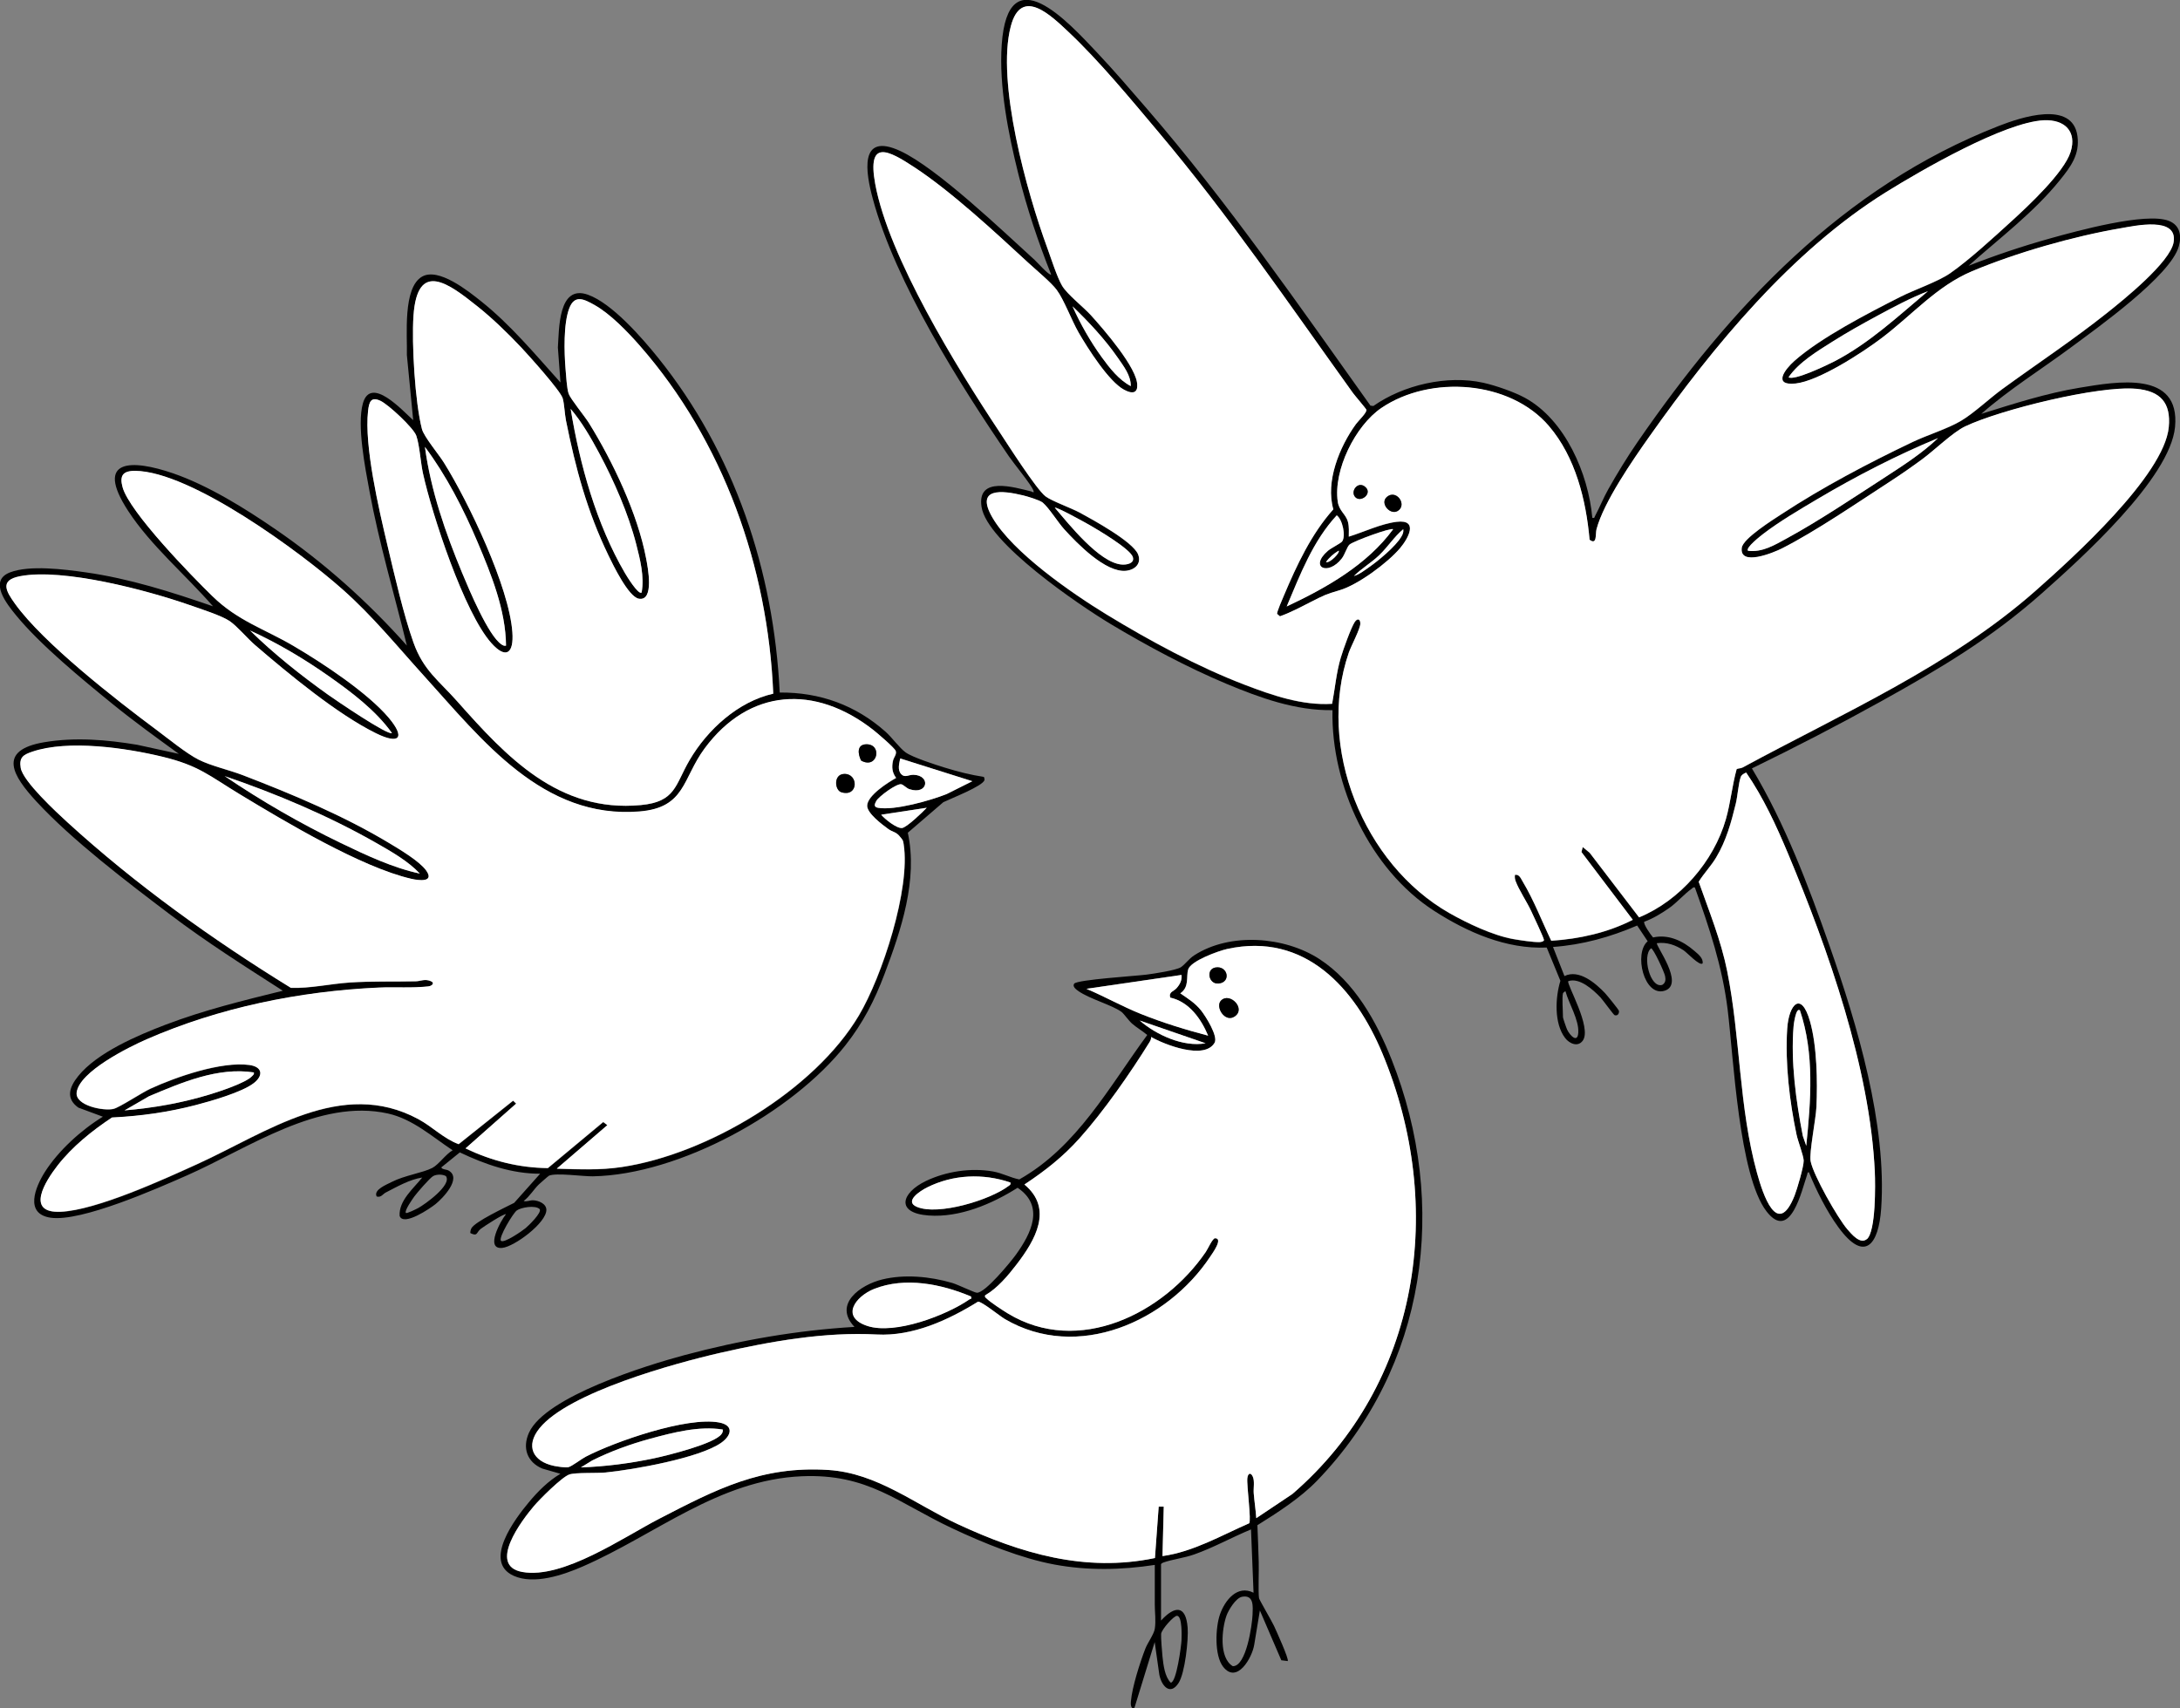 <?xml version="1.0" encoding="UTF-8"?>
<svg id="Ebene_2" data-name="Ebene 2" xmlns="http://www.w3.org/2000/svg" viewBox="0 0 412.84 323.51">
  <rect x="0" y="0" width="412.84" height="323.51" fill="#808080" stroke="none"/>
  <defs>
    <style>
      .cls-1 {
        fill: #fff;
      }
    </style>
  </defs>
  <g id="Ebene_1-2" data-name="Ebene 1">
    <g>
      <path d="M214.39,323.51c-.28-.4-.26-.82-.22-1.28.22-2.68,1.74-7.42,2.74-9.99.42-1.07,1.63-2.74,1.78-3.74.24-1.56,0-3.09,0-4.53.01-2.52.01-5.05,0-7.57-6.33.97-12.69,1.1-19-.07s-13.39-4.05-19.32-6.84c-10.39-4.88-15.99-10.42-28.53-9.88-15.73.67-27.7,11.08-41.47,17.08-3.69,1.61-9.25,3.52-13.12,1.76-5.88-2.69.34-10.84,2.89-13.9,1.72-2.07,3.66-4.02,5.99-5.41l-3.44-.99c-2.87-1.22-3.81-3.91-2.52-6.77,3.08-6.87,22.37-12.82,29.44-14.71,10.51-2.82,21.33-4.71,32.21-5.35-4.1-4.31,1.13-7.98,5.28-8.99s9-.58,13.25.67c1.02.3,4.17,1.83,4.65,1.85,1.55.08,6.39-5.82,7.4-7.22,2.89-4.02,5.48-9.18.31-12.66-4.86,3.07-10.96,5.68-16.85,5.25-6.3-.46-5.2-4.28-.52-6.53,3.82-1.83,8.54-2.54,12.7-1.81,1.8.32,3.26,1.16,4.99,1.51,10.96-6.19,17.01-17.55,24.23-27.36-.9-.77-1.99-1.38-2.88-2.16-.62-.54-1.58-1.91-1.99-2.21-1.81-1.32-6.07-2.46-8.17-3.95-.39-.28-1.21-.85-.78-1.41.58-.75,11.86-1.46,13.66-1.7,1.33-.17,5.6-.81,6.52-1.4.79-.51,1.49-1.58,2.54-2.26,6.78-4.38,17.1-3.59,23.72.72s10.79,11.79,13.64,18.98c10.92,27.5,6.69,58.29-14.1,79.81-3.17,3.28-7.44,6.02-11.3,8.43.11,2.3.17,4.61.25,6.91.06,1.67-.12,5.76.06,6.92.05.3,2.44,4.38,2.85,5.27s2.85,6.26,2.59,6.63l-1.22-.15-4.06-9.43-1.07,6.48c-.38,2.45-3.27,7.53-5.88,4.19-1.7-2.17-1.47-7.46-.6-9.95.93-2.64,3.27-5.64,6.35-4.08l-.48-11.99c-3.6,1.48-7.06,3.43-10.74,4.73-1.94.69-4.15.93-5.89,1.55-.18.06-.31.15-.41.31v10.67c2.55-2.78,4.69-3.03,5.04,1.32.18,2.28-.5,8.63-1.72,10.51-1.6,2.47-3.23.52-3.64-1.56l-.88-6.19-3.84,12.47h-.48ZM237.91,287.53l6.83-4.57c24.22-20.91,29.13-54.45,17.05-83.44-5.14-12.32-14.64-23.03-29.4-19.79-1.62.35-6.9,2.24-7.39,3.89-.4,1.34.28,3.32-1.49,4.51,1.48,1.03,2.79,1.81,3.94,3.25.86,1.08,3.26,4.88,2.56,6.11-1.91,3.32-9.49.36-12.02-1.09.03.38-.13.69-.32,1-3.63,5.86-8.66,13.08-13.24,18.19-3.16,3.52-6.5,6.14-10.44,8.75,5.54,4.6,2.02,10.57-1.45,15.1-1.64,2.14-3.65,4.54-5.99,5.89-.09.37.06.38.25.58.74.75,3.1,2.27,4.08,2.87,13.35,8.08,29.48.03,37.47-11.68.37-.54,1.28-2.57,1.74-2.58,1.6,0-.51,2.87-.88,3.44-8.16,12.34-25.14,19.94-38.91,11.87-.99-.58-4.35-3.33-5.09-3.3-5.64,3.5-12.36,6.59-19.19,6.22-9.77-.54-20.07,1.29-29.65,3.48-8.6,1.97-28.7,7.48-34.2,14.27-2.71,3.35-1.29,6.27,2.71,7.13.59.13,2.24.38,2.75.25.68-.17,2.46-1.56,3.3-1.99,5.58-2.89,19.16-7.6,25.22-6.48,2.82.52,2.42,2.43.45,3.83-4.09,2.92-16.76,5.14-21.95,5.65-1.65.16-5.64-.03-6.83.37-1.42.48-5.62,4.69-6.72,5.99-2.19,2.58-8.87,11.29-2.18,12.48,7.71,1.37,19.11-6.57,25.93-10.09,10.81-5.58,19.33-10.05,32.04-9.23,9.24.6,16.42,6.52,24.52,10.28,11.87,5.51,24.06,9.17,37.3,6.4l.71-9.73h.96s-.24,9.36-.24,9.36c5.82-.81,11.1-3.89,16.41-6.21.46-.35-.49-7.21-.34-8.55.11-.93.63-1.19,1.03-.29s.1,2.19.18,3.17c.13,1.55.37,3.12.48,4.68ZM223.75,184.65l-18,2.63c3.46,1.47,6.76,3.34,10.26,4.74,4.13,1.66,8.48,3,12.78,4.13-1.33-3.19-3.58-6.42-7.18-7.21-.32-1.09.65-1.15,1.19-1.77.64-.72,1.07-1.52.95-2.53ZM228.31,197.6l-12.48-4.31c3.14,2.73,8.26,5.08,12.48,4.31ZM191.35,223.98c-5.17-1.77-10.86-1.53-15.76.92-1.25.62-4.46,2.64-1.94,3.7,4.06,1.69,13.83-1.32,17.3-3.93.27-.21.49-.25.4-.68ZM183.91,245.57c-5.61-2.37-12.5-3.77-18.36-1.45-3.59,1.42-6.3,5.4-1.26,7.03s14.9-1.99,19.31-5.05c.21-.14.45.04.31-.53ZM136.87,270.75c-4.47-.71-9.39.56-13.73,1.74-3.79,1.03-7.48,2.38-10.99,4.12l-2.15,1.32c4.68-.17,9.38-.78,13.96-1.75,2.43-.52,11.45-2.75,12.69-4.59.2-.29.29-.49.22-.85ZM235.2,302.44c-1.16.21-2.55,2.51-2.93,3.56-.89,2.5-1.47,7.99,1.19,9.58,2.57.07,3.66-7.85,3.74-9.7.06-1.54.32-3.87-1.99-3.45ZM222.91,306.04c-.61-.05-2.96,2.61-3.02,3.43-.06.68.18,3.5.26,4.31.17,1.56.43,3.81,1.56,4.92,1.08,0,1.99-6.94,2.04-8.03.03-.75.16-4.55-.83-4.63Z"/>
      <path d="M301.51,98.07c.54.1.38-.03.54-.31.88-1.63,1.58-3.43,2.54-5.13,1.68-2.97,3.57-6.08,5.51-8.89,17.62-25.56,38.86-48.36,68.46-59.9,4.03-1.57,13.94-4.94,14.86,1.94.47,3.49-1.29,5.82-3.35,8.37-4.93,6.11-11.44,10.99-17.27,16.19,5.08-2,10.28-3.74,15.55-5.21,4.86-1.35,18.02-4.99,22.37-3.3,2.1.82,2.46,2.77,1.91,4.78-1.52,5.61-15.48,15.51-20.41,19.17-5.66,4.2-11.72,7.95-17.01,12.61,6.13-1.92,12.3-3.91,18.67-4.96,6.94-1.14,19.05-3.34,18.02,7.45-.94,9.75-17.85,24.96-25.17,31.45-9.68,8.59-19.3,14.29-30.56,20.54-8,4.44-16.18,8.67-24.4,12.67,6.3,10.51,10.65,22.08,14.71,33.63,5.23,14.89,10.87,33.8,9.77,49.71-.47,6.87-3.12,10.4-8.11,3.56-2.22-3.04-4.15-6.9-5.57-10.39-.32-.07-.27.25-.35.48-.99,2.81-3.14,12.77-7.67,6.93-5.24-6.77-6.27-29.25-7.37-38.2-1.01-8.19-3.46-15.47-6.21-23.17-.36-.1-.4.1-.6.24-1.37.95-2.74,2.58-4.26,3.65-1.44,1.01-3.07,2-4.72,2.6-.27.38,1.28,2.57,1.66,2.98,2.92-.66,5.64.65,7.81,2.53.7.61,1.75,1.4,1.57,2.39-.55.55-2.93-2.05-3.62-2.5-1.55-1-3.14-1.57-5.02-1.34-.38.34,5.36,7.79,1.45,9.01s-5.88-7.11-3.21-9.37l-1.99-2.98c-5.09,2.19-10.37,3.66-15.94,4.06l2.17,5.51c2.74-1.34,5.86,1.32,7.68,3.23.35.37,2.62,3.16,2.64,3.37.06.52-.25.99-.82.81-.2-.06-2.21-2.86-2.66-3.34-1.39-1.47-3.99-3.84-6.12-3.1-.37.52,4.53,8.79,2.75,11.26-.93,1.29-2.53.57-3.34-.49-2.12-2.77-1.87-7.68-.9-10.84l-2.59-6.3c-7.68.33-15.03-2.89-21.35-6.97-12.1-7.8-19.52-23.73-19.22-37.99-6.99.11-13.74-2.34-20.08-4.99-7.4-3.1-15.11-7.23-21.99-11.36-5.87-3.53-23.35-15.38-24.39-22.15-.91-5.9,6.17-3.71,9.41-2.93.18.04.62.44.41-.17-.36-1.05-3.71-5.12-4.61-6.43-9.32-13.62-21.51-32.94-25.8-48.81-1.33-4.91-2.72-12.76,5.22-9.06,6.97,3.25,19.33,15.08,25.43,20.63.37.33,2.8,3.06,3.12,2.76-2.47-6.21-4.6-12.58-6.22-19.08-1.9-7.6-3.68-16.6-3.14-24.44,1.17-16.95,12.59-4.31,18.12,1.55,3.16,3.34,6.34,7.06,9.36,10.55,15.36,17.78,28.73,37.15,42.35,56.25l.55.07c5.69-3.99,13.99-5.92,20.82-4.4,2.33.52,5.84,1.73,7.92,2.87,7.59,4.16,11.97,14.36,12.72,22.67ZM255.43,101.67c2.83-.88,6.11-2.45,9.06-2.81,4.2-.51,2.23,3.12.66,4.98-2.33,2.77-7.98,6.96-11.45,7.98-2.73.8-2.92.93-5.46,2.22-1.91.97-3.84,2-5.85,2.72l-.53-.45c-.13-.26,1.07-2.99,1.29-3.51,2.41-5.7,5.2-11.68,9.35-16.3-1.52-5.29,1.17-11.85,4.27-16.13.42-.58,2.13-2.21,1.99-2.73-.05-.2-2.18-2.67-2.57-3.21-12.01-16.73-23.58-33.72-36.88-49.48-5.15-6.11-11.15-13.39-16.92-18.83-3.33-3.14-8.98-8.69-10.97-1.12-2.79,10.56,3.08,31.54,6.88,41.9.72,1.95,1.87,5.6,2.83,7.24s4.02,4.01,5.45,5.58c2.28,2.52,8.91,10.1,8.78,13.32-.01.35,0,.69-.24.98-.52.67-1.66.14-2.26-.18-2.9-1.56-6.9-7.9-8.6-10.83-1.34-2.31-2.76-6.2-4.15-8.08-1.02-1.38-3.98-3.84-5.4-5.15-6.26-5.78-14.51-13.45-21.53-18.06-4.95-3.25-9-5.42-7.44,3.12,2.53,13.88,15.51,34.89,23.44,46.85,1.58,2.39,7.06,11.02,8.82,12.35,1.14.87,4.85,2.2,6.46,3.07,2.5,1.35,10.09,5.5,11.06,7.91.7,1.74-.58,2.95-2.29,3.12-3.87.38-9.24-5.16-11.69-7.86-1.19-1.31-2.9-4.06-4.07-5.05-.57-.48-2.86-1.16-3.68-1.36-4.04-.99-9.17-1.54-5.86,4.17,3.85,6.63,15.1,14.39,21.67,18.4,8.1,4.94,17.22,9.87,26.08,13.27,5.23,2.01,10.91,3.98,16.59,3.62.55-2.93.79-5.91,1.65-8.78.43-1.44,1.9-5.58,2.63-6.71.45-.7,1.06-.66,1.06.29,0,1.01-1.75,4.26-2.18,5.51-6.17,17.9,2.78,40.07,19.05,49.33,3.42,1.95,8.25,4.24,12.11,4.92,1.21.22,3.85.62,4.97.57.26-.01.81-.11.83-.38.02-.3-2.08-4.76-2.42-5.49-.81-1.73-2.36-4.06-2.95-5.68-.15-.41-.18-.76-.13-1.18.83-.17,1.13.7,1.48,1.28,2.13,3.55,3.61,7.48,5.4,11.2,5.34-.35,10.67-1.53,15.44-3.97l-9.72-12.83.24-.95,1.31,1.08,9.36,12.24c7.72-3.18,14.16-10.6,16.44-18.6.89-3.11,1.18-6.36,2.04-9.48.35-.17.79-.12,1.13-.31,18.88-10.24,39.33-19.2,55.51-33.5,6.96-6.15,24.3-21.81,25.19-30.94.46-4.67-1.6-6.86-6.15-7.28-7.13-.65-25.77,3.95-32.41,7.12-2.35,1.12-5.84,4.54-8.16,6.24-1.94,1.42-3.93,2.82-5.95,4.13-6.14,3.98-14.25,9.53-20.6,12.75-1.52.77-8.08,3.49-7.59-.14.24-1.77,5.92-5.31,7.55-6.38,7.71-5.06,16.42-9.66,24.76-13.63,2.82-1.35,6.63-2.49,9.18-4.01s5.4-4.26,7.87-6.05c6.56-4.78,13.38-9.29,19.73-14.34,3.16-2.51,12.06-9.66,12.69-13.46.82-4.94-7.31-3.1-10.07-2.63-8.9,1.52-19.78,4.63-28.1,8.13-6.71,2.82-11.33,8.28-17.11,12.65-3.69,2.79-11.82,8.15-16.33,8.62s-2-2.7-.21-4.28c4.99-4.42,13.98-9.05,20.03-12.12,2.75-1.4,7.12-2.87,9.44-4.47,3.56-2.46,8.39-6.91,11.69-9.91,3.08-2.8,9.94-9.26,11.15-13.08s-1.14-6.18-5.05-6c-7.41.33-23.23,9.46-29.85,13.58-17.91,11.14-32.8,29.25-44.86,46.31-3.16,4.48-8.65,12.41-10.02,17.57-.23.85.15,3.1-1.31,1.99-.67-7.55-2.67-15.64-7.68-21.52-7.41-8.7-22.5-9.71-31.75-3.44-4.94,3.35-9.14,11.8-8.26,17.76.26,1.77,1.55,2.35,1.93,3.82.25.97.16,1.86.16,2.83ZM365.11,55.15c-3.28,1.27-6.5,2.99-9.61,4.67-2.82,1.52-5.67,3.11-8.37,4.82-2.93,1.85-6.47,3.96-8.42,6.81.99.73,7.37-2.33,8.65-2.99,6.6-3.41,12.12-8.58,17.75-13.31ZM214.14,73.13c.04-2-1.36-3.79-2.44-5.35-2.39-3.46-5.56-6.86-8.59-9.76,1.47,3.3,3.43,6.74,5.56,9.67,1.48,2.04,3.21,4.25,5.47,5.44ZM367.03,82.97c-7.86,3.26-15.54,7.22-22.87,11.56-3.26,1.93-7.26,4.28-10.23,6.57-.45.35-3.46,2.67-2.9,3.22,2.72.35,5.08-1.11,7.36-2.36,6.1-3.32,13.02-7.96,18.92-11.79,3.36-2.18,6.83-4.44,9.71-7.2ZM199.75,96.16c2.66,3.11,8.4,10.38,12.63,10.77.95.09,2.55-.19,2.15-1.42-.49-1.52-6.52-5.1-8.14-6.03-.71-.41-6.36-3.55-6.64-3.31ZM254.16,102.56c.75-1.02.09-4.16-1.01-4.96-4.51,4.85-6.93,11.23-9.48,17.26,7.49-3.52,15.21-7.86,20.16-14.63-.42-.33-7.43,2.22-8.25,2.9-.48.4-.88,1.87-1.46,2.62-2.63,3.41-6.26,1.69-2.64-1.44.56-.48,2.43-1.42,2.68-1.76ZM256.39,109.1c1-.27,1.96-1.04,2.81-1.62,1.78-1.22,5.11-4,6.18-5.82.28-.48.45-.84.37-1.43-1.73,1.43-2.94,3.38-4.55,4.92-1.49,1.42-3.33,2.51-4.8,3.95ZM251.11,106.46c.74.27,2.72-1.81,2.4-2.16-.93.54-1.78,1.27-2.4,2.16ZM353.52,234.7c1.72-1.44,1.61-10.42,1.51-12.76-.91-19.69-8.86-42.2-16.45-60.31-2.22-5.29-4.67-10.6-7.91-15.31-.41.18-.86.39-1.03.84-.43,1.18-.58,3.62-.94,5.06-.89,3.6-1.8,6.98-3.72,10.19-.98,1.63-2.31,2.98-3.3,4.59,1.99,5.62,4.21,11.04,5.39,16.91,2.53,12.55,2.2,25.73,5.65,38.24,1.11,4.01,3.86,12.49,7.12,4.28.46-1.15,1.77-5.6,1.72-6.64-.04-.93-1.08-3.63-1.35-4.89-1.34-6.34-2.19-13.6-1.77-20.08.3-4.6,2.65-7.23,4.31-1.41,1.33,4.65,1.45,11.43,1.22,16.29-.11,2.25-1.39,8.65-1.1,10.2.5,2.66,5.13,10.8,6.98,12.95.78.91,2.43,2.87,3.65,1.84ZM312.67,179.62c-1.73,1.35-.19,7.65,2.12,6.92.65-.4.67-.98.54-1.66-.13-.73-2.22-5.27-2.66-5.27ZM295.99,188.13c-.21.83,0,3.47,0,4.56,0,.15.65,2.05.79,2.33.51,1.07,1.99,2.67,2.11.55.14-2.43-1.78-5.47-2.42-7.8-.08-.06-.46.27-.48.36ZM340.86,191.36c-.76-.6-1.17,2.7-1.19,3-.56,6.77.45,14.17,1.75,20.79l.65,1.87c.86-8.49,1.58-17.46-1.2-25.66Z"/>
      <path d="M106.14,72.41l-.49-6.58c.24-3.51.05-12.02,5.69-10.01,4.57,1.63,10.24,8.16,13.27,11.92,14.48,17.99,21.93,40.4,23.05,63.43,7.6-.07,14.4,2.4,20.05,7.43,1.19,1.06,2.66,3.09,3.78,3.9,1.34.96,5.68,2.35,7.43,2.89,2.44.75,4.88,1.38,7.41,1.76.05.2.16.39.1.6-.3,1.15-6.47,3.54-7.79,4.19l-6.72,5.78c1.93,8.94-1.26,18.41-4.41,26.76-1.88,4.99-4.08,9.28-7.39,13.48-10.03,12.75-31.47,24.55-47.86,24.84-1.82.03-6.99-.71-8.29-.12-.12.05-1.71,1.45-1.93,1.66-.93.9-1.76,2.3-2.87,3.13.57.19,1.12-.15,1.79-.13.99.03,2.49.62,2.51,1.8.04,2.46-6.07,7-8.37,7.22-3.31.31-.28-5.16.71-6.37-.28-.23-4.28,2.37-4.78,2.77-.87.7-.54,1.47-1.93.81-.1-.15.05-.69.15-.89.62-1.28,6.65-4.09,8.12-4.85l4.92-5.52c-5.37.01-10.44-1.77-15.21-4.04l-3.51,2.84c.17.44.95.34,1.42.62,2.5,1.48-1.16,5.24-2.51,6.33-.92.75-6.09,4.3-6.8,2.24-.18-2.91,2.62-5.18,4.28-7.27-2.38.36-4.74,1.72-6.89,2.83-.59.3-.89,1.01-1.74.76-.65-1.27,1.88-2.25,2.87-2.76,2.42-1.24,5.92-1.73,7.67-2.65,1.22-.64,2.56-2.62,3.85-3.34-3.88-2.57-7.55-5.91-12.23-6.96-13.07-2.92-26.47,6.59-38,11.68-5.74,2.53-20.1,8.89-25.9,8.05-5-.73-2.9-5.8-1.1-8.65,2.57-4.06,6.93-8,10.99-10.48l-4.64-1.72c-2.48-1.76-1.67-3.93-.04-5.96,3.58-4.47,11.33-7.76,16.62-9.77,7.2-2.74,14.67-4.57,22.14-6.41-7.29-4.68-14.41-9.18-21.33-14.42-8.04-6.08-18.6-14.11-25.35-21.44-4.43-4.81-7.52-9.69,1.51-11.21,5.85-.98,11.81-.48,17.61.49l7.87,1.72c-4.25-3.09-8.52-6.17-12.59-9.48-5.71-4.64-13.67-11.18-18.25-16.78-1.7-2.08-5.28-6.5-1.15-8.11,3.72-1.44,10.33-.58,14.31-.02,8.29,1.17,16.28,3.72,24.15,6.44-5.14-5.9-11.82-11.53-16.09-18.1-6.46-9.94.77-9.76,8.53-7.09,6.64,2.29,13.61,6.63,19.39,10.6,9.19,6.3,17.48,13.71,24.88,22.02-2.38-9.76-5.26-19.36-7.08-29.25-.81-4.38-2.41-12.45-1.25-16.61,1.5-5.35,7.54,1.41,9.53,3.17l-1.2-12.35c.11-3.62-.82-12.76,2.9-14.85,3.13-1.75,8.72,2.74,11.13,4.66,5.62,4.47,10.22,10.03,15,15.34ZM146.44,131.38c-1-23.98-9.42-47.81-25.29-65.92-2.3-2.62-5.56-6.01-8.6-7.71-1.92-1.07-3.71-2.02-4.73.63-1.13,2.92-.97,8.36-.71,11.52.1,1.18.23,3.7.59,4.69s3.04,4.26,3.83,5.53c4.52,7.29,9.23,17.18,10.83,25.63.3,1.61,1.63,8.21-1.39,7.65-1.95-.36-4.85-6.37-5.74-8.2-4.04-8.37-6.22-16.46-8.04-25.54-.26-1.28-.3-3.02-.61-4.18-.39-1.44-6.44-8.15-7.86-9.66-2.49-2.65-5.45-5.52-8.29-7.78-5.35-4.27-11.39-8.92-12.12,1.78-.36,5.25.29,16.38,1.6,21.44.38,1.46,3.18,4.79,4.17,6.38,4.65,7.45,12.36,23.54,12.96,32.13.28,3.92-1.16,5.19-3.97,2.05-5.15-5.74-11.24-24.35-12.96-32.14-.46-2.1-.63-5.28-1.26-7.13-.5-1.48-5.3-5.94-6.8-6.63-1.82-.84-2.15.24-2.34,1.92-.75,6.62,2.05,18.59,3.64,25.32,1.33,5.63,3.06,13.21,4.96,18.55s4.81,7.21,8.29,11.14c9.3,10.5,19.19,21.11,34.77,19.64,6.62-.62,6.46-3.8,9.23-8.52,3.38-5.78,9.19-11.08,15.85-12.58ZM121.51,112.22c.56-2.96-.28-6.27-1.03-9.16-1.47-5.73-4.22-12.01-7.01-17.22-1.53-2.86-3.31-5.95-5.4-8.39,1.73,10.55,4.86,21.82,10.28,31.1.26.44,2.55,4.22,3.16,3.68ZM95.83,122.29c-.06-6.7-2.81-13.54-5.41-19.66s-5.86-12.51-9.95-17.99c1.12,8.31,3.88,16.28,7.09,23.97,1.24,2.98,4.94,11.85,7.42,13.45.29.19.48.3.85.23ZM170.58,158.64c-.84-1.14-1.43-.94-2.35-1.61-1.11-.82-3.98-2.94-3.98-4.39,0-1.93,3.95-4.43,5.48-5.27-.75-1.02-.86-2.03-.59-3.26.14-.64.79-1.26.5-1.89s-3.49-3.36-4.23-3.94c-10.98-8.62-23.48-7.94-31.95,3.52-4.22,5.71-3.6,11.21-12.31,11.92-18.31,1.49-29.86-13.58-40.8-25.65-5.14-5.67-9.69-11.3-15.47-16.43-7.97-7.06-28.7-22.32-39.25-22.43-2.38-.02-2.98.96-2.38,3.12,1.32,4.71,13.08,16.79,17.03,20.64,4.79,4.67,9.68,6.09,15.32,9.39s14.06,8.88,18.05,13.62c3.23,3.85,1.99,5.11-2.44,2.92-7.34-3.63-16.6-11.3-22.88-16.7-1.44-1.24-3.37-3.56-4.81-4.54-1.53-1.04-5.63-2.35-7.54-3.02-8.01-2.8-23.96-7.05-32.13-5.48-3.92.75-2.71,2.8-.97,5.23,5.36,7.46,19.14,18.2,26.76,23.86,2.23,1.66,5.67,4.48,8.01,5.66s5.78,1.95,8.35,2.93c9.44,3.63,19.19,7.71,27.85,12.94,1.92,1.16,5.62,3.36,6.88,5.11,1.66,2.31-1.41,1.91-2.79,1.59-9.46-2.17-23.96-10.85-32.47-16-5.8-3.51-7.72-5.45-14.7-7.13s-17.81-3.26-24.62-.95c-1.71.58-2.51,1.08-2.2,3.05.41,2.55,6.78,8.42,8.86,10.33,12.88,11.77,27.46,22.21,42.31,31.35,3.64.12,7.4-.76,11.1-1.01,4.15-.28,8.32-.14,12.49-.23,1.05-.02,1.71-.52,2.9-.03.83.34.25.92-.49,1-3.13.34-6.25.07-9.38.22-14.99.69-30.19,3.78-43.95,9.8-3.36,1.47-12.72,6.11-13.24,10.06-.33,2.52,5.18,3.57,6.98,3.11,1.19-.3,5.3-3.05,6.98-3.82,4.88-2.24,13.43-5.21,18.74-4.49,2.47.33,2.73,1.98.84,3.44-2.23,1.73-8.12,3.41-10.97,4.15-5.21,1.35-10.5,2.1-15.88,2.36-3.78,2.52-7.52,5.51-10.32,9.11-2.25,2.89-6.24,9.04.59,8.74s19.52-6.13,25.97-9.07c12.98-5.91,27.21-16.33,41.76-8.48,2.66,1.43,4.78,3.68,7.64,4.75l10.32-8.24.58.56-9.59,8.48c4.95,2.36,10.07,3.66,15.59,3.73l10.49-8.73.78.6-9.58,8.24c4.21.11,8.09.32,12.29-.31,16.21-2.42,36.49-14.5,44.93-28.73,4.39-7.4,9.79-23.95,8.47-32.41-.12-.8-.16-.74-.54-1.25ZM74.23,138.84c-3.04-4.26-7.65-7.74-11.92-10.75-4.69-3.3-9.73-6.29-14.96-8.68,4.49,4.42,9.66,8.52,14.8,12.18,1.27.91,11.39,7.81,12.08,7.24ZM184.15,147.96l-13.67-4.31c-.19.96-.58,2.19.22,3,.67.68,1.41.07,2.29.09,3.33.08,2.79,3.9-.78,2.72-.53-.17-1.07-.8-1.5-.92-.85-.24-4.33,2.34-4.77,3.17-.32.6-.52,1.13.33,1.28,3.1.57,9.99-1.38,13-2.6l4.88-2.44ZM79.51,165.46c-2.22-2.37-5.4-4.18-8.24-5.79-8.99-5.13-18.93-9.33-28.72-12.67,6.96,4.71,14.4,9.01,21.99,12.67,4.72,2.28,9.85,4.7,14.97,5.79ZM175.51,152.99l-8.64,1.32c.67.81,2.92,2.62,3.94,2.52.88-.08,3.95-3.04,4.69-3.84ZM48.07,203.12c-6.82-1.05-13.67,1.92-19.84,4.51l-4.64,2.68c5.44-.45,10.85-1.4,16.08-3,1.81-.55,6.88-2.2,8.05-3.47.22-.24.44-.34.35-.72ZM76.87,229.73c.16.17,1.99-.74,2.32-.92,1.25-.68,6.45-4.37,5.26-6.05-.65-.38-1.8-.36-2.43,0s-3.02,3.12-3.57,3.87c-.31.44-1.93,2.72-1.58,3.1ZM94.87,235.01c.56.54,4.07-1.9,4.67-2.4.57-.48,3.09-2.91,2.67-3.59-.81-.82-3.55-.33-4.34.24-.69.49-3.55,5.21-2.99,5.76Z"/>
      <path class="cls-1" d="M237.91,287.53c-.11-1.56-.35-3.13-.48-4.68-.08-.99.21-2.3-.18-3.17s-.93-.64-1.03.29c-.15,1.34.8,8.2.34,8.55-5.31,2.32-10.59,5.4-16.41,6.21l.24-9.36h-.96s-.71,9.73-.71,9.73c-13.24,2.76-25.43-.89-37.3-6.4-8.1-3.76-15.28-9.68-24.52-10.28-12.71-.82-21.24,3.65-32.04,9.23-6.81,3.52-18.22,11.46-25.93,10.09-6.69-1.19-.01-9.9,2.18-12.48,1.1-1.3,5.3-5.51,6.72-5.99,1.19-.4,5.18-.21,6.83-.37,5.18-.51,17.86-2.73,21.95-5.65,1.97-1.41,2.37-3.31-.45-3.83-6.06-1.12-19.63,3.59-25.22,6.48-.83.43-2.62,1.82-3.3,1.99-.52.13-2.16-.13-2.75-.25-4-.86-5.42-3.79-2.71-7.13,5.5-6.79,25.6-12.3,34.2-14.27,9.57-2.19,19.87-4.01,29.65-3.48,6.83.37,13.55-2.72,19.19-6.22.74-.03,4.1,2.72,5.09,3.3,13.77,8.07,30.75.47,38.91-11.87.37-.56,2.48-3.45.88-3.44-.47,0-1.37,2.04-1.74,2.58-8,11.71-24.13,19.76-37.47,11.68-.99-.6-3.34-2.13-4.08-2.87-.2-.2-.35-.21-.25-.58,2.34-1.35,4.35-3.75,5.99-5.89,3.47-4.53,7-10.5,1.45-15.1,3.94-2.61,7.28-5.23,10.44-8.75,4.58-5.11,9.6-12.33,13.24-18.19.19-.31.35-.62.32-1,2.53,1.45,10.1,4.41,12.02,1.09.71-1.22-1.7-5.03-2.56-6.11-1.15-1.44-2.46-2.23-3.94-3.25,1.76-1.18,1.09-3.16,1.49-4.51.49-1.64,5.77-3.53,7.39-3.89,14.76-3.24,24.26,7.47,29.4,19.79,12.08,28.99,7.17,62.54-17.05,83.44l-6.83,4.57ZM230.16,183.25c-1.82.33-1.28,3.2.6,3.03,2.45-.21,1.77-3.46-.6-3.03ZM231.24,189.5c-1.16,1.16.68,4.16,2.48,3.08,2.4-1.45-.81-4.74-2.48-3.08Z"/>
      <path class="cls-1" d="M183.91,245.57c.13.57-.1.39-.31.53-4.41,3.06-14.09,6.74-19.31,5.05s-2.33-5.61,1.26-7.03c5.87-2.32,12.75-.93,18.36,1.45Z"/>
      <path class="cls-1" d="M223.75,184.65c.13,1.01-.31,1.81-.95,2.53-.54.61-1.51.68-1.19,1.77,3.59.8,5.85,4.02,7.18,7.21-4.31-1.13-8.65-2.47-12.78-4.13-3.49-1.41-6.79-3.27-10.26-4.74l18-2.63Z"/>
      <path class="cls-1" d="M136.87,270.75c.06.36-.03.56-.22.85-1.24,1.84-10.26,4.07-12.69,4.59-4.58.98-9.29,1.58-13.96,1.75l2.15-1.32c3.51-1.75,7.2-3.09,10.99-4.12,4.34-1.18,9.27-2.46,13.73-1.74Z"/>
      <path class="cls-1" d="M191.35,223.98c.09.43-.12.47-.4.68-3.47,2.62-13.24,5.62-17.3,3.93-2.53-1.05.69-3.08,1.94-3.7,4.9-2.45,10.6-2.69,15.76-.92Z"/>
      <path class="cls-1" d="M228.31,197.6c-4.22.77-9.34-1.59-12.48-4.31l12.48,4.31Z"/>
      <path class="cls-1" d="M255.43,101.67c0-.97.09-1.87-.16-2.83-.38-1.47-1.67-2.05-1.93-3.82-.87-5.96,3.33-14.41,8.26-17.76,9.25-6.27,24.34-5.26,31.75,3.44,5.01,5.88,7.01,13.97,7.68,21.52,1.46,1.1,1.08-1.14,1.31-1.99,1.37-5.16,6.85-13.09,10.02-17.57,12.06-17.06,26.94-35.17,44.86-46.31,6.62-4.12,22.44-13.25,29.85-13.58,3.9-.17,6.3,2.07,5.05,6s-8.08,10.28-11.15,13.08c-3.29,3-8.12,7.44-11.69,9.91-2.32,1.6-6.69,3.08-9.44,4.47-6.05,3.07-15.04,7.7-20.03,12.12-1.79,1.59-4.13,4.73.21,4.28s12.64-5.82,16.33-8.62c5.78-4.37,10.4-9.82,17.11-12.65,8.32-3.5,19.2-6.61,28.1-8.13,2.75-.47,10.88-2.31,10.07,2.63-.63,3.8-9.53,10.95-12.69,13.46-6.35,5.05-13.17,9.56-19.73,14.34-2.46,1.79-5.4,4.59-7.87,6.05s-6.36,2.67-9.18,4.01c-8.34,3.98-17.05,8.57-24.76,13.63-1.63,1.07-7.31,4.62-7.55,6.38-.49,3.63,6.08.91,7.59.14,6.36-3.21,14.46-8.77,20.6-12.75,2.02-1.31,4.01-2.7,5.95-4.13,2.32-1.7,5.81-5.12,8.16-6.24,6.65-3.16,25.29-7.77,32.41-7.12,4.54.42,6.6,2.61,6.15,7.28-.89,9.13-18.23,24.79-25.19,30.94-16.18,14.3-36.63,23.27-55.51,33.5-.35.19-.78.14-1.13.31-.86,3.11-1.15,6.37-2.04,9.48-2.29,8-8.73,15.43-16.44,18.6l-9.36-12.24-1.31-1.08-.24.95,9.72,12.83c-4.77,2.44-10.1,3.62-15.44,3.97-1.79-3.72-3.27-7.65-5.4-11.2-.35-.57-.65-1.45-1.48-1.28-.05.43-.02.78.13,1.18.59,1.63,2.15,3.95,2.95,5.68.34.73,2.45,5.19,2.42,5.49-.02.27-.56.37-.83.38-1.12.05-3.76-.36-4.97-.57-3.86-.69-8.69-2.98-12.11-4.92-16.26-9.26-25.22-31.43-19.05-49.33.43-1.25,2.18-4.5,2.18-5.51,0-.95-.6-1-1.06-.29-.73,1.13-2.2,5.27-2.63,6.71-.86,2.87-1.1,5.85-1.65,8.78-5.68.36-11.36-1.62-16.59-3.62-8.86-3.4-17.98-8.33-26.08-13.27-6.57-4.01-17.82-11.76-21.67-18.4-3.31-5.71,1.81-5.16,5.86-4.17.82.2,3.11.89,3.68,1.36,1.17.98,2.88,3.73,4.07,5.05,2.46,2.7,7.83,8.24,11.69,7.86,1.71-.17,2.99-1.37,2.29-3.12-.97-2.41-8.56-6.55-11.06-7.91-1.62-.87-5.32-2.2-6.46-3.07-1.76-1.34-7.24-9.96-8.82-12.35-7.93-11.95-20.91-32.97-23.44-46.85-1.56-8.54,2.49-6.37,7.44-3.12,7.01,4.61,15.27,12.28,21.53,18.06,1.42,1.31,4.38,3.77,5.4,5.15,1.4,1.88,2.82,5.77,4.15,8.08,1.7,2.94,5.7,9.27,8.6,10.83.6.32,1.74.85,2.26.18.24-.29.23-.63.24-.98.13-3.22-6.5-10.8-8.78-13.32-1.43-1.57-4.49-3.95-5.45-5.58s-2.12-5.29-2.83-7.24c-3.81-10.36-9.67-31.34-6.88-41.9,2-7.57,7.64-2.01,10.97,1.12,5.77,5.44,11.77,12.71,16.92,18.83,13.3,15.77,24.87,32.75,36.88,49.48.39.54,2.52,3.01,2.57,3.21.14.52-1.58,2.15-1.99,2.73-3.1,4.29-5.79,10.85-4.27,16.13-4.15,4.62-6.94,10.6-9.35,16.3-.22.52-1.42,3.25-1.29,3.51l.53.45c2.02-.71,3.94-1.75,5.85-2.72,2.54-1.28,2.74-1.42,5.46-2.22,3.47-1.02,9.12-5.21,11.45-7.98,1.57-1.86,3.54-5.49-.66-4.98-2.95.36-6.23,1.94-9.06,2.81ZM256.68,94.18c1.03,1.03,3.18-.64,1.98-1.85-1.41-1.43-3.07.75-1.98,1.85ZM264.97,96.57c1.36-1.28-.64-3.89-2.33-2.45-1.47,1.25.86,3.83,2.33,2.45Z"/>
      <path class="cls-1" d="M353.52,234.7c-1.23,1.03-2.87-.94-3.65-1.84-1.86-2.15-6.48-10.28-6.98-12.95-.29-1.55,1-7.95,1.1-10.2.23-4.85.11-11.64-1.22-16.29-1.66-5.82-4.01-3.2-4.31,1.41-.42,6.48.43,13.74,1.77,20.08.27,1.26,1.31,3.96,1.35,4.89.05,1.04-1.26,5.49-1.72,6.64-3.27,8.22-6.02-.27-7.12-4.28-3.45-12.51-3.12-25.69-5.65-38.24-1.19-5.88-3.41-11.29-5.39-16.91,1-1.61,2.33-2.96,3.3-4.59,1.92-3.21,2.84-6.59,3.72-10.19.35-1.43.51-3.88.94-5.06.17-.46.62-.67,1.03-.84,3.24,4.7,5.69,10.02,7.91,15.31,7.59,18.11,15.54,40.62,16.45,60.31.11,2.34.22,11.31-1.51,12.76Z"/>
      <path class="cls-1" d="M367.03,82.97c-2.89,2.76-6.35,5.02-9.71,7.2-5.91,3.82-12.82,8.47-18.92,11.79-2.28,1.24-4.64,2.7-7.36,2.36-.56-.54,2.45-2.87,2.9-3.22,2.97-2.28,6.97-4.64,10.23-6.57,7.33-4.34,15.01-8.3,22.87-11.56Z"/>
      <path class="cls-1" d="M254.16,102.56c-.25.34-2.12,1.27-2.68,1.76-3.62,3.13.01,4.85,2.64,1.44.58-.75.98-2.22,1.46-2.62.82-.68,7.83-3.23,8.25-2.9-4.95,6.76-12.67,11.11-20.16,14.63,2.55-6.03,4.97-12.41,9.48-17.26,1.1.8,1.76,3.94,1.01,4.96Z"/>
      <path class="cls-1" d="M365.11,55.15c-5.64,4.73-11.16,9.9-17.75,13.31-1.27.66-7.65,3.72-8.65,2.99,1.95-2.85,5.49-4.96,8.42-6.81,2.71-1.71,5.56-3.3,8.37-4.82,3.1-1.68,6.33-3.4,9.61-4.67Z"/>
      <path class="cls-1" d="M340.86,191.36c2.78,8.2,2.06,17.17,1.2,25.66l-.65-1.87c-1.29-6.62-2.31-14.02-1.75-20.79.03-.3.43-3.6,1.19-3Z"/>
      <path class="cls-1" d="M199.75,96.16c.28-.24,5.93,2.9,6.64,3.31,1.62.93,7.66,4.51,8.14,6.03.39,1.23-1.2,1.51-2.15,1.42-4.23-.38-9.97-7.65-12.63-10.77Z"/>
      <path class="cls-1" d="M214.14,73.13c-2.26-1.19-3.99-3.4-5.47-5.44-2.13-2.92-4.09-6.36-5.56-9.67,3.03,2.89,6.2,6.3,8.59,9.76,1.08,1.57,2.48,3.35,2.44,5.35Z"/>
      <path class="cls-1" d="M256.39,109.1c1.47-1.44,3.32-2.53,4.8-3.95,1.61-1.54,2.83-3.49,4.55-4.92.08.58-.09.95-.37,1.43-1.06,1.82-4.4,4.6-6.18,5.82-.85.59-1.81,1.36-2.81,1.62Z"/>
      <path class="cls-1" d="M251.11,106.46c.62-.89,1.47-1.61,2.4-2.16.32.35-1.66,2.42-2.4,2.16Z"/>
      <path class="cls-1" d="M170.58,158.64c.38.51.42.45.54,1.25,1.32,8.46-4.08,25.01-8.47,32.41-8.44,14.23-28.72,26.31-44.93,28.73-4.2.63-8.08.42-12.29.31l9.58-8.24-.78-.6-10.49,8.73c-5.52-.06-10.64-1.37-15.59-3.73l9.59-8.48-.58-.56-10.32,8.24c-2.86-1.07-4.98-3.32-7.64-4.75-14.55-7.86-28.78,2.57-41.76,8.48-6.45,2.93-19.2,8.77-25.97,9.07s-2.84-5.85-.59-8.74c2.8-3.6,6.54-6.6,10.32-9.11,5.38-.26,10.67-1,15.88-2.36,2.85-.74,8.74-2.42,10.97-4.15,1.89-1.46,1.62-3.1-.84-3.44-5.32-.72-13.86,2.25-18.74,4.49-1.67.77-5.79,3.52-6.98,3.82-1.8.46-7.3-.6-6.98-3.11.51-3.95,9.87-8.59,13.24-10.06,13.76-6.02,28.96-9.11,43.95-9.8,3.13-.14,6.25.12,9.38-.22.75-.08,1.32-.66.49-1-1.18-.49-1.84.01-2.9.03-4.17.09-8.34-.05-12.49.23-3.69.25-7.45,1.13-11.1,1.01-14.84-9.13-29.43-19.58-42.31-31.35-2.08-1.9-8.45-7.78-8.86-10.33-.32-1.97.49-2.47,2.2-3.05,6.81-2.31,17.69-.72,24.62.95s8.9,3.62,14.7,7.13c8.51,5.15,23.01,13.83,32.47,16,1.38.32,4.45.72,2.79-1.59-1.26-1.75-4.96-3.95-6.88-5.11-8.66-5.22-18.41-9.31-27.85-12.94-2.57-.99-6.01-1.75-8.35-2.93s-5.79-4.01-8.01-5.66c-7.62-5.67-21.4-16.4-26.76-23.86-1.74-2.43-2.95-4.48.97-5.23,8.18-1.56,24.13,2.68,32.13,5.48,1.91.67,6.01,1.98,7.54,3.02,1.44.99,3.37,3.3,4.81,4.54,6.29,5.41,15.54,13.08,22.88,16.7,4.43,2.19,5.68.93,2.44-2.92-3.99-4.74-12.62-10.43-18.05-13.62s-10.53-4.73-15.32-9.39c-3.95-3.84-15.71-15.92-17.03-20.64-.6-2.16,0-3.14,2.38-3.12,10.55.1,31.29,15.36,39.25,22.43,5.79,5.13,10.33,10.76,15.47,16.43,10.94,12.07,22.49,27.15,40.8,25.65,8.71-.71,8.09-6.21,12.31-11.92,8.47-11.46,20.96-12.13,31.95-3.52.74.58,3.96,3.33,4.23,3.94s-.36,1.25-.5,1.89c-.27,1.23-.16,2.24.59,3.26-1.53.84-5.48,3.35-5.48,5.27,0,1.45,2.87,3.58,3.98,4.39.92.67,1.51.48,2.35,1.61ZM163.08,144.06c3.11,1.71,4.08-3.09,1.02-3.09-1.89,0-1.65,1.85-1.02,3.09ZM159.82,146.59c-2,.1-1.77,3.09-.47,3.47,3.26.96,3.26-3.61.47-3.47Z"/>
      <path class="cls-1" d="M146.44,131.38c-6.66,1.5-12.47,6.8-15.85,12.58-2.76,4.72-2.61,7.9-9.23,8.52-15.58,1.47-25.46-9.14-34.77-19.64-3.48-3.93-6.42-5.89-8.29-11.14s-3.63-12.92-4.96-18.55c-1.59-6.72-4.39-18.7-3.64-25.32.19-1.68.53-2.77,2.34-1.92,1.5.69,6.3,5.15,6.8,6.63.63,1.85.8,5.03,1.26,7.13,1.72,7.78,7.81,26.4,12.96,32.14,2.82,3.14,4.25,1.87,3.97-2.05-.6-8.6-8.31-24.68-12.96-32.13-.99-1.59-3.79-4.92-4.17-6.38-1.31-5.06-1.96-16.19-1.6-21.44.73-10.7,6.77-6.05,12.12-1.78,2.84,2.26,5.8,5.13,8.29,7.78,1.41,1.51,7.47,8.22,7.86,9.66.31,1.16.36,2.9.61,4.18,1.83,9.08,4,17.17,8.04,25.54.88,1.83,3.79,7.83,5.74,8.2,3.02.56,1.7-6.04,1.39-7.65-1.6-8.45-6.3-18.34-10.83-25.63-.79-1.27-3.49-4.56-3.83-5.53s-.49-3.51-.59-4.69c-.26-3.16-.42-8.6.71-11.52,1.02-2.64,2.81-1.7,4.73-.63,3.05,1.7,6.3,5.09,8.6,7.71,15.87,18.11,24.29,41.94,25.29,65.92Z"/>
      <path class="cls-1" d="M95.83,122.29c-.37.07-.56-.04-.85-.23-2.48-1.6-6.18-10.47-7.42-13.45-3.2-7.7-5.97-15.67-7.09-23.97,4.09,5.48,7.28,11.7,9.95,17.99s5.35,12.96,5.41,19.66Z"/>
      <path class="cls-1" d="M121.51,112.22c-.61.55-2.9-3.23-3.16-3.68-5.42-9.28-8.55-20.54-10.28-31.1,2.09,2.44,3.87,5.53,5.4,8.39,2.79,5.21,5.54,11.49,7.01,17.22.74,2.9,1.58,6.2,1.03,9.16Z"/>
      <path class="cls-1" d="M79.51,165.46c-5.12-1.09-10.24-3.51-14.97-5.79-7.59-3.66-15.04-7.96-21.99-12.67,9.79,3.34,19.73,7.54,28.72,12.67,2.84,1.62,6.02,3.43,8.24,5.79Z"/>
      <path class="cls-1" d="M184.15,147.96l-4.88,2.44c-3.02,1.21-9.9,3.16-13,2.6-.85-.16-.65-.68-.33-1.28.44-.84,3.92-3.41,4.77-3.17.43.12.97.74,1.5.92,3.57,1.18,4.1-2.64.78-2.72-.88-.02-1.62.6-2.29-.09-.79-.81-.4-2.04-.22-3l13.67,4.31Z"/>
      <path class="cls-1" d="M74.23,138.84c-.69.57-10.8-6.33-12.08-7.24-5.15-3.67-10.31-7.77-14.8-12.18,5.23,2.38,10.26,5.37,14.96,8.68,4.28,3.01,8.88,6.48,11.92,10.75Z"/>
      <path class="cls-1" d="M48.07,203.12c.09.38-.13.49-.35.72-1.17,1.27-6.24,2.92-8.05,3.47-5.23,1.59-10.63,2.55-16.08,3l4.64-2.68c6.17-2.59,13.02-5.56,19.84-4.51Z"/>
      <path class="cls-1" d="M175.51,152.99c-.75.8-3.81,3.75-4.69,3.84-1.03.1-3.28-1.71-3.94-2.52l8.64-1.32Z"/>
      <path d="M231.24,189.5c1.66-1.67,4.88,1.63,2.48,3.08-1.8,1.09-3.64-1.92-2.48-3.08Z"/>
      <path d="M230.16,183.25c2.37-.42,3.05,2.82.6,3.03-1.89.17-2.43-2.71-.6-3.03Z"/>
      <path d="M264.97,96.57c-1.46,1.38-3.8-1.2-2.33-2.45,1.69-1.44,3.69,1.17,2.33,2.45Z"/>
      <path d="M256.68,94.18c-1.09-1.1.56-3.29,1.98-1.85,1.2,1.22-.95,2.89-1.98,1.85Z"/>
      <path d="M159.82,146.59c2.8-.14,2.79,4.43-.47,3.47-1.3-.38-1.53-3.38.47-3.47Z"/>
      <path d="M163.08,144.06c-.63-1.24-.87-3.08,1.02-3.09,3.05,0,2.09,4.8-1.02,3.09Z"/>
    </g>
  </g>
</svg>